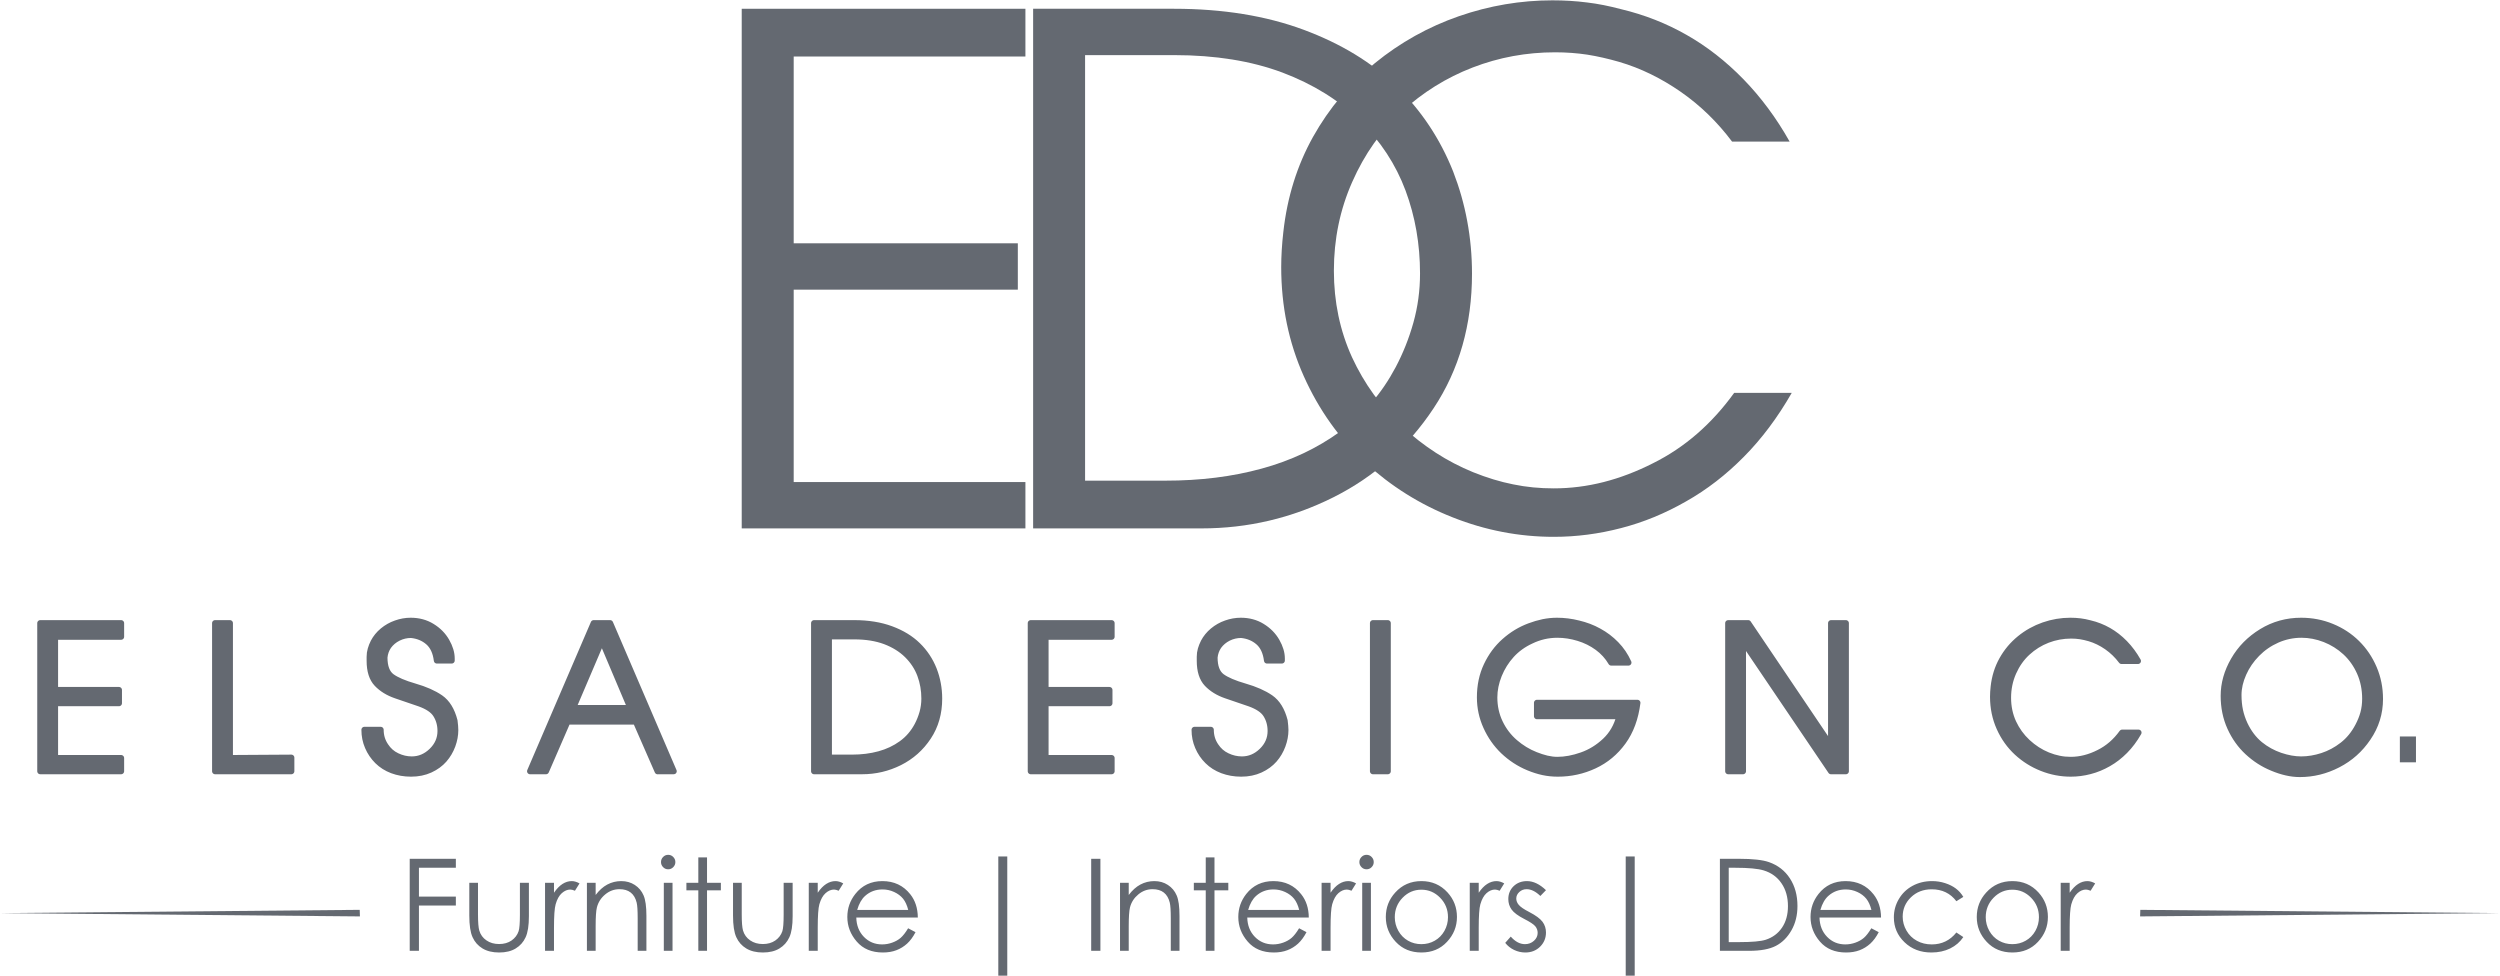 <?xml version="1.0" encoding="UTF-8"?>
<!DOCTYPE svg PUBLIC "-//W3C//DTD SVG 1.1//EN" "http://www.w3.org/Graphics/SVG/1.1/DTD/svg11.dtd">
<!-- Creator: CorelDRAW 2018 (64-Bit) -->
<svg xmlns="http://www.w3.org/2000/svg" xml:space="preserve" width="1647px" height="643px" version="1.1" style="shape-rendering:geometricPrecision; text-rendering:geometricPrecision; image-rendering:optimizeQuality; fill-rule:evenodd; clip-rule:evenodd"
viewBox="0 0 1076.05 419.81"
 xmlns:xlink="http://www.w3.org/1999/xlink">
 <defs>
  <style type="text/css">
   <![CDATA[
    .str1 {stroke:#646971;stroke-width:0.82;stroke-miterlimit:2.613}
    .str0 {stroke:#646971;stroke-width:2.6;stroke-linejoin:round;stroke-miterlimit:22.926}
    .fil1 {fill:none;fill-rule:nonzero}
    .fil2 {fill:#646971}
    .fil0 {fill:#646971;fill-rule:nonzero}
   ]]>
  </style>
 </defs>
 <g id="Layer_x0020_1">
  <g id="_1767658892944">
   <g>
    <polygon class="fil0" points="319.25,227.29 319.25,3.63 441.36,3.63 441.36,24.18 341.62,24.18 341.62,104.58 438.09,104.58 438.09,124.53 341.62,124.53 341.62,207.34 441.36,207.34 441.36,227.29 "/>
    <path class="fil0" d="M444.68 227.29l0 -223.66 60.65 0c20.95,0 39.54,3.02 55.71,9.01 16.17,6 29.57,14.16 40.15,24.48 10.58,10.33 18.69,22.52 24.28,36.58 2.67,6.9 4.69,13.95 6.04,21.26 1.36,7.25 2.07,14.86 2.07,22.71 0,21.92 -5.49,41.26 -16.52,57.89 -11.03,16.67 -25.44,29.47 -43.22,38.38 -17.84,8.92 -36.73,13.35 -56.67,13.35l-72.49 0zm22.36 -203.71l0 183.16 34.56 0c15.01,0 28.86,-1.71 41.46,-5.19 12.59,-3.43 23.82,-8.72 33.75,-15.92 9.97,-7.2 17.93,-16.42 23.93,-27.75 3.12,-5.9 5.69,-12.3 7.6,-19.1 1.92,-6.85 2.87,-13.9 2.87,-21.21 0,-12.59 -2.06,-24.48 -6.24,-35.71 -4.18,-11.19 -10.73,-21.21 -19.65,-30.02 -8.91,-8.82 -20.05,-15.72 -33.35,-20.76 -13.35,-4.99 -28.86,-7.5 -46.54,-7.5l-38.39 0z"/>
    <path class="fil0" d="M552.37 99.74c1.66,-15.06 5.95,-28.71 12.8,-41 6.9,-12.3 15.76,-22.87 26.65,-31.74 10.88,-8.87 22.92,-15.57 36.06,-20.15 13.2,-4.58 26.65,-6.85 40.3,-6.85 5.14,0 10.08,0.3 14.86,0.91 4.74,0.55 9.68,1.56 14.81,2.92 9.93,2.37 19.3,6.04 28.06,11.03 8.72,4.94 16.93,11.33 24.49,19.09 7.55,7.76 14.2,16.73 19.89,26.85l-24.78 0c-6.3,-8.41 -13.65,-15.56 -22.07,-21.41 -8.41,-5.84 -17.22,-10.17 -26.49,-12.89 -4.74,-1.36 -9.32,-2.42 -13.75,-3.12 -4.39,-0.66 -9.02,-1.01 -13.86,-1.01 -12.29,0 -24.13,2.16 -35.51,6.55 -11.34,4.38 -21.51,10.73 -30.48,18.99 -8.96,8.26 -16.07,18.33 -21.31,30.22 -5.29,11.94 -7.91,24.63 -7.91,38.24 0,13.45 2.62,25.89 7.81,37.27 5.24,11.34 12.39,21.26 21.56,29.77 9.17,8.52 19.35,15.12 30.58,19.7 5.89,2.37 11.64,4.13 17.28,5.24 5.59,1.16 11.38,1.71 17.38,1.71 7.2,0 14.36,-0.9 21.51,-2.72 7.1,-1.81 14.2,-4.53 21.16,-8.06 13.7,-6.8 25.33,-16.92 35.01,-30.32l24.78 0c-6.09,10.63 -12.95,19.79 -20.6,27.5 -7.61,7.71 -15.92,14.16 -24.94,19.24 -8.97,5.14 -18.28,8.97 -27.86,11.44 -9.62,2.52 -19.29,3.78 -29.01,3.78 -14.86,0 -29.37,-2.77 -43.47,-8.36 -14.11,-5.55 -26.7,-13.46 -37.79,-23.68 -11.03,-10.23 -19.84,-22.57 -26.34,-37.07 -6.5,-14.52 -9.73,-30.18 -9.73,-47 0,-4.74 0.31,-9.73 0.91,-15.07z"/>
   </g>
   <g>
    <path class="fil1 str0" d="M17.33 331.81l0 -63.74 34.8 0 0 5.86 -28.43 0 0 22.91 27.5 0 0 5.69 -27.5 0 0 23.6 28.43 0 0 5.68 -34.8 0zm81.63 -5.68l26.44 -0.17 0 5.85 -32.82 0 0 -63.74 6.38 0 0 58.06zm64.88 -12.15c0,2.59 0.7,4.9 2.1,6.94 1.23,1.91 2.87,3.36 4.92,4.33 2.07,0.99 4.18,1.48 6.36,1.48 3.25,0 6.12,-1.21 8.62,-3.63 2.51,-2.43 3.76,-5.3 3.76,-8.61 0,-2.66 -0.66,-5.02 -1.97,-7.07 -1.19,-1.91 -3.54,-3.49 -7.02,-4.75l-10.21 -3.49c-3.34,-1.15 -6.07,-2.83 -8.15,-5.02 -2.1,-2.22 -3.15,-5.5 -3.15,-9.88l0 -0.75 0 -0.98c0,-1.11 0.15,-2.19 0.45,-3.21 0.28,-1.02 0.7,-2.07 1.23,-3.13 0.96,-1.82 2.27,-3.44 3.95,-4.84 1.7,-1.4 3.58,-2.48 5.69,-3.21 2.09,-0.75 4.22,-1.12 6.34,-1.12 3.45,0 6.52,0.83 9.19,2.48 2.69,1.65 4.77,3.76 6.24,6.33 1.48,2.57 2.23,5.06 2.23,7.47l0 0.84 -6.39 0c-0.44,-3.56 -1.68,-6.21 -3.7,-7.96 -2.03,-1.75 -4.49,-2.76 -7.41,-3.05 -1.94,0 -3.76,0.43 -5.48,1.28 -1.73,0.86 -3.15,2.05 -4.24,3.56 -0.98,1.44 -1.55,3.05 -1.72,4.84 0,3.96 1.03,6.7 3.08,8.24 2.07,1.52 5.37,2.94 9.91,4.25 4.55,1.31 8.25,2.94 11.11,4.92 2.86,1.99 4.88,5.26 6.06,9.84 0.22,1.71 0.33,3.06 0.33,4.03 0,2.17 -0.41,4.38 -1.23,6.63 -0.84,2.26 -2.03,4.28 -3.58,6.06 -1.56,1.78 -3.56,3.25 -6,4.37 -2.44,1.12 -5.18,1.68 -8.24,1.68 -2.91,0 -5.61,-0.48 -8.1,-1.41 -2.47,-0.93 -4.59,-2.28 -6.36,-4.03 -1.76,-1.76 -3.14,-3.78 -4.12,-6.08 -0.99,-2.29 -1.48,-4.75 -1.48,-7.35l6.98 0zm91.69 -45.91l7.08 0 27.37 63.74 -6.93 0.02 -9.36 -21.38 -29.42 0 -9.27 21.36 -6.85 0 27.38 -63.74zm3.54 7.48l-12.39 29.04 24.67 0 -12.28 -29.04zm91.33 56.26l0 -63.74 17.29 0c5.97,0 11.27,0.86 15.88,2.57 4.61,1.71 8.43,4.03 11.44,6.98 3.02,2.94 5.33,6.41 6.92,10.42 0.76,1.97 1.34,3.98 1.72,6.06 0.39,2.07 0.59,4.23 0.59,6.47 0,6.25 -1.56,11.76 -4.71,16.5 -3.14,4.75 -7.25,8.4 -12.31,10.94 -5.09,2.54 -10.47,3.8 -16.16,3.8l-20.66 0zm6.38 -58.05l0 52.2 9.85 0c4.28,0 8.22,-0.49 11.81,-1.48 3.59,-0.98 6.79,-2.49 9.62,-4.54 2.84,-2.05 5.11,-4.68 6.82,-7.91 0.89,-1.68 1.62,-3.5 2.17,-5.44 0.54,-1.95 0.82,-3.96 0.82,-6.05 0,-3.58 -0.59,-6.97 -1.78,-10.17 -1.19,-3.19 -3.06,-6.05 -5.6,-8.56 -2.54,-2.51 -5.72,-4.48 -9.5,-5.92 -3.81,-1.42 -8.23,-2.13 -13.27,-2.13l-10.94 0zm86.88 58.05l0 -63.74 34.8 0 0 5.86 -28.43 0 0 22.91 27.5 0 0 5.69 -27.5 0 0 23.6 28.43 0 0 5.68 -34.8 0zm77.49 -17.83c0,2.59 0.7,4.9 2.09,6.94 1.24,1.91 2.87,3.36 4.93,4.33 2.06,0.99 4.18,1.48 6.36,1.48 3.24,0 6.11,-1.21 8.61,-3.63 2.51,-2.43 3.76,-5.3 3.76,-8.61 0,-2.66 -0.66,-5.02 -1.96,-7.07 -1.2,-1.91 -3.55,-3.49 -7.02,-4.75l-10.21 -3.49c-3.35,-1.15 -6.07,-2.83 -8.16,-5.02 -2.09,-2.22 -3.14,-5.5 -3.14,-9.88l0 -0.75 0 -0.98c0,-1.11 0.14,-2.19 0.44,-3.21 0.29,-1.02 0.71,-2.07 1.24,-3.13 0.96,-1.82 2.27,-3.44 3.95,-4.84 1.69,-1.4 3.57,-2.48 5.68,-3.21 2.1,-0.75 4.22,-1.12 6.35,-1.12 3.44,0 6.52,0.83 9.18,2.48 2.69,1.65 4.77,3.76 6.25,6.33 1.48,2.57 2.23,5.06 2.23,7.47l0 0.84 -6.39 0c-0.45,-3.56 -1.68,-6.21 -3.71,-7.96 -2.02,-1.75 -4.49,-2.76 -7.4,-3.05 -1.94,0 -3.77,0.43 -5.49,1.28 -1.72,0.86 -3.14,2.05 -4.23,3.56 -0.98,1.44 -1.55,3.05 -1.73,4.84 0,3.96 1.04,6.7 3.09,8.24 2.07,1.52 5.37,2.94 9.91,4.25 4.55,1.31 8.25,2.94 11.11,4.92 2.86,1.99 4.88,5.26 6.06,9.84 0.21,1.71 0.33,3.06 0.33,4.03 0,2.17 -0.42,4.38 -1.24,6.63 -0.83,2.26 -2.02,4.28 -3.57,6.06 -1.57,1.78 -3.56,3.25 -6,4.37 -2.44,1.12 -5.19,1.68 -8.24,1.68 -2.92,0 -5.62,-0.48 -8.1,-1.41 -2.47,-0.93 -4.6,-2.28 -6.36,-4.03 -1.77,-1.76 -3.15,-3.78 -4.12,-6.08 -0.99,-2.29 -1.48,-4.75 -1.48,-7.35l6.98 0zm76.18 17.83l-6.38 0 0 -63.74 6.38 0 0 63.74zm39.66 -31.81c0,-5.04 0.96,-9.62 2.9,-13.73 1.94,-4.1 4.5,-7.58 7.72,-10.42 3.2,-2.85 6.76,-5 10.65,-6.46 2,-0.76 3.98,-1.33 5.96,-1.75 1.98,-0.4 3.97,-0.6 5.96,-0.6 3.04,0 6.13,0.38 9.25,1.17 1.53,0.36 3.04,0.82 4.5,1.37 1.45,0.54 2.89,1.22 4.28,1.99 2.7,1.47 5.16,3.32 7.37,5.59 2.21,2.25 3.99,4.88 5.34,7.88l-7.41 0c-1.51,-2.57 -3.49,-4.75 -5.93,-6.53 -2.44,-1.78 -5.17,-3.13 -8.18,-4.05 -3.02,-0.93 -6.05,-1.4 -9.08,-1.4 -1.98,0 -3.93,0.22 -5.83,0.65 -1.88,0.45 -3.7,1.08 -5.44,1.93 -3.34,1.53 -6.16,3.57 -8.48,6.11 -2.31,2.54 -4.12,5.43 -5.43,8.66 -1.3,3.24 -1.95,6.45 -1.95,9.62 0,3.92 0.8,7.55 2.4,10.87 1.59,3.33 3.75,6.14 6.46,8.48 2.7,2.33 5.67,4.14 8.88,5.41 1.7,0.68 3.31,1.19 4.87,1.57 1.55,0.36 3.06,0.55 4.52,0.55 3.3,0 6.81,-0.65 10.51,-1.96 3.71,-1.3 7.05,-3.36 10.05,-6.17 3,-2.82 5.06,-6.36 6.15,-10.66l-35.48 0 0 -5.77 43.23 0c-0.85,6.68 -2.91,12.28 -6.2,16.8 -3.3,4.54 -7.41,7.95 -12.35,10.25 -4.94,2.3 -10.18,3.45 -15.72,3.45 -2.2,0 -4.31,-0.22 -6.33,-0.65 -2.04,-0.44 -4.15,-1.1 -6.33,-2.01 -3.98,-1.65 -7.58,-4 -10.81,-7.06 -3.06,-2.94 -5.5,-6.42 -7.32,-10.45 -1.83,-4.02 -2.73,-8.24 -2.73,-12.68zm113.23 31.81l-6.37 0 0 -63.74 8.6 -0.01 35.68 52.87 0 -52.86 6.37 0 0 63.74 -6.4 0 -37.88 -55.99 0 55.99zm107.89 -36.35c0.47,-4.29 1.69,-8.18 3.65,-11.68 1.96,-3.51 4.49,-6.52 7.59,-9.05 3.1,-2.53 6.53,-4.43 10.28,-5.74 3.76,-1.31 7.59,-1.95 11.48,-1.95 1.47,0 2.88,0.08 4.24,0.25 1.35,0.16 2.76,0.45 4.22,0.84 2.83,0.67 5.5,1.72 8,3.14 2.48,1.41 4.82,3.23 6.98,5.44 2.15,2.21 4.04,4.77 5.67,7.65l-7.07 0c-1.79,-2.39 -3.89,-4.43 -6.29,-6.1 -2.39,-1.66 -4.91,-2.9 -7.55,-3.67 -1.35,-0.39 -2.65,-0.69 -3.92,-0.89 -1.24,-0.19 -2.57,-0.29 -3.94,-0.29 -3.51,0 -6.88,0.62 -10.13,1.87 -3.23,1.25 -6.13,3.06 -8.68,5.41 -2.56,2.35 -4.58,5.23 -6.08,8.61 -1.5,3.41 -2.25,7.02 -2.25,10.9 0,3.83 0.75,7.38 2.23,10.63 1.49,3.22 3.53,6.05 6.14,8.48 2.61,2.42 5.51,4.31 8.71,5.61 1.69,0.68 3.32,1.18 4.93,1.5 1.59,0.33 3.24,0.49 4.95,0.49 2.06,0 4.1,-0.26 6.13,-0.78 2.03,-0.52 4.05,-1.29 6.03,-2.3 3.91,-1.94 7.23,-4.82 9.98,-8.64l7.06 0c-1.73,3.03 -3.68,5.64 -5.87,7.84 -2.17,2.19 -4.53,4.03 -7.1,5.48 -2.56,1.47 -5.21,2.56 -7.94,3.26 -2.74,0.72 -5.5,1.08 -8.27,1.08 -4.24,0 -8.37,-0.79 -12.39,-2.38 -4.02,-1.58 -7.61,-3.84 -10.77,-6.75 -3.15,-2.92 -5.66,-6.43 -7.51,-10.57 -1.85,-4.13 -2.77,-8.6 -2.77,-13.39 0,-1.35 0.09,-2.78 0.26,-4.3zm99.01 3.88c0,-5.26 1.45,-10.37 4.34,-15.38 2.88,-5.01 6.89,-9.07 12.04,-12.22 5.14,-3.14 10.8,-4.7 16.96,-4.7 4.63,0 9.01,0.84 13.16,2.54 4.15,1.69 7.77,4.06 10.85,7.1 3.09,3.05 5.52,6.64 7.28,10.77 1.77,4.14 2.65,8.56 2.65,13.27 0,6.11 -1.74,11.71 -5.22,16.78 -3.33,4.94 -7.62,8.76 -12.86,11.46 -5.24,2.71 -10.71,4.06 -16.41,4.06 -1.92,0 -3.86,-0.23 -5.81,-0.68 -1.96,-0.44 -3.98,-1.1 -6.08,-1.98 -3.87,-1.59 -7.38,-3.84 -10.54,-6.76 -3.15,-2.91 -5.67,-6.44 -7.55,-10.59 -1.88,-4.15 -2.81,-8.72 -2.81,-13.67zm6.37 -0.33c0,2.38 0.22,4.59 0.65,6.63 0.44,2.03 1.11,4.02 2.01,5.95 1.68,3.56 3.88,6.47 6.6,8.71 2.63,2.13 5.55,3.73 8.7,4.81 3.18,1.08 6.18,1.62 9.01,1.62 2.98,0 6.01,-0.5 9.11,-1.51 3.1,-1.01 6,-2.56 8.72,-4.68 2.7,-2.09 4.94,-4.83 6.7,-8.19 0.98,-1.85 1.74,-3.72 2.26,-5.62 0.51,-1.89 0.77,-3.95 0.77,-6.16 0,-4.06 -0.76,-7.81 -2.27,-11.22 -1.52,-3.43 -3.59,-6.35 -6.2,-8.78 -2.63,-2.42 -5.6,-4.27 -8.9,-5.57 -3.32,-1.29 -6.65,-1.94 -10.02,-1.94 -3.68,0 -7.17,0.74 -10.48,2.19 -3.3,1.46 -6.21,3.46 -8.7,6 -2.5,2.54 -4.45,5.37 -5.84,8.51 -1.41,3.15 -2.12,6.23 -2.12,9.25z"/>
    <path id="1" class="fil0" d="M17.33 331.81l0 -63.74 34.8 0 0 5.86 -28.43 0 0 22.91 27.5 0 0 5.69 -27.5 0 0 23.6 28.43 0 0 5.68 -34.8 0zm81.63 -5.68l26.44 -0.17 0 5.85 -32.82 0 0 -63.74 6.38 0 0 58.06zm64.88 -12.15c0,2.59 0.7,4.9 2.1,6.94 1.23,1.91 2.87,3.36 4.92,4.33 2.07,0.99 4.18,1.48 6.36,1.48 3.25,0 6.12,-1.21 8.62,-3.63 2.51,-2.43 3.76,-5.3 3.76,-8.61 0,-2.66 -0.66,-5.02 -1.97,-7.07 -1.19,-1.91 -3.54,-3.49 -7.02,-4.75l-10.21 -3.49c-3.34,-1.15 -6.07,-2.83 -8.15,-5.02 -2.1,-2.22 -3.15,-5.5 -3.15,-9.88l0 -0.75 0 -0.98c0,-1.11 0.15,-2.19 0.45,-3.21 0.28,-1.02 0.7,-2.07 1.23,-3.13 0.96,-1.82 2.27,-3.44 3.95,-4.84 1.7,-1.4 3.58,-2.48 5.69,-3.21 2.09,-0.75 4.22,-1.12 6.34,-1.12 3.45,0 6.52,0.83 9.19,2.48 2.69,1.65 4.77,3.76 6.24,6.33 1.48,2.57 2.23,5.06 2.23,7.47l0 0.84 -6.39 0c-0.44,-3.56 -1.68,-6.21 -3.7,-7.96 -2.03,-1.75 -4.49,-2.76 -7.41,-3.05 -1.94,0 -3.76,0.43 -5.48,1.28 -1.73,0.86 -3.15,2.05 -4.24,3.56 -0.98,1.44 -1.55,3.05 -1.72,4.84 0,3.96 1.03,6.7 3.08,8.24 2.07,1.52 5.37,2.94 9.91,4.25 4.55,1.31 8.25,2.94 11.11,4.92 2.86,1.99 4.88,5.26 6.06,9.84 0.22,1.71 0.33,3.06 0.33,4.03 0,2.17 -0.41,4.38 -1.23,6.63 -0.84,2.26 -2.03,4.28 -3.58,6.06 -1.56,1.78 -3.56,3.25 -6,4.37 -2.44,1.12 -5.18,1.68 -8.24,1.68 -2.91,0 -5.61,-0.48 -8.1,-1.41 -2.47,-0.93 -4.59,-2.28 -6.36,-4.03 -1.76,-1.76 -3.14,-3.78 -4.12,-6.08 -0.99,-2.29 -1.48,-4.75 -1.48,-7.35l6.98 0zm91.69 -45.91l7.08 0 27.37 63.74 -6.93 0.02 -9.36 -21.38 -29.42 0 -9.27 21.36 -6.85 0 27.38 -63.74zm3.54 7.48l-12.39 29.04 24.67 0 -12.28 -29.04zm91.33 56.26l0 -63.74 17.29 0c5.97,0 11.27,0.86 15.88,2.57 4.61,1.71 8.43,4.03 11.44,6.98 3.02,2.94 5.33,6.41 6.92,10.42 0.76,1.97 1.34,3.98 1.72,6.06 0.39,2.07 0.59,4.23 0.59,6.47 0,6.25 -1.56,11.76 -4.71,16.5 -3.14,4.75 -7.25,8.4 -12.31,10.94 -5.09,2.54 -10.47,3.8 -16.16,3.8l-20.66 0zm6.38 -58.05l0 52.2 9.85 0c4.28,0 8.22,-0.49 11.81,-1.48 3.59,-0.98 6.79,-2.49 9.62,-4.54 2.84,-2.05 5.11,-4.68 6.82,-7.91 0.89,-1.68 1.62,-3.5 2.17,-5.44 0.54,-1.95 0.82,-3.96 0.82,-6.05 0,-3.58 -0.59,-6.97 -1.78,-10.17 -1.19,-3.19 -3.06,-6.05 -5.6,-8.56 -2.54,-2.51 -5.72,-4.48 -9.5,-5.92 -3.81,-1.42 -8.23,-2.13 -13.27,-2.13l-10.94 0zm86.88 58.05l0 -63.74 34.8 0 0 5.86 -28.43 0 0 22.91 27.5 0 0 5.69 -27.5 0 0 23.6 28.43 0 0 5.68 -34.8 0zm77.49 -17.83c0,2.59 0.7,4.9 2.09,6.94 1.24,1.91 2.87,3.36 4.93,4.33 2.06,0.99 4.18,1.48 6.36,1.48 3.24,0 6.11,-1.21 8.61,-3.63 2.51,-2.43 3.76,-5.3 3.76,-8.61 0,-2.66 -0.66,-5.02 -1.96,-7.07 -1.2,-1.91 -3.55,-3.49 -7.02,-4.75l-10.21 -3.49c-3.35,-1.15 -6.07,-2.83 -8.16,-5.02 -2.09,-2.22 -3.14,-5.5 -3.14,-9.88l0 -0.75 0 -0.98c0,-1.11 0.14,-2.19 0.44,-3.21 0.29,-1.02 0.71,-2.07 1.24,-3.13 0.96,-1.82 2.27,-3.44 3.95,-4.84 1.69,-1.4 3.57,-2.48 5.68,-3.21 2.1,-0.75 4.22,-1.12 6.35,-1.12 3.44,0 6.52,0.83 9.18,2.48 2.69,1.65 4.77,3.76 6.25,6.33 1.48,2.57 2.23,5.06 2.23,7.47l0 0.84 -6.39 0c-0.45,-3.56 -1.68,-6.21 -3.71,-7.96 -2.02,-1.75 -4.49,-2.76 -7.4,-3.05 -1.94,0 -3.77,0.43 -5.49,1.28 -1.72,0.86 -3.14,2.05 -4.23,3.56 -0.98,1.44 -1.55,3.05 -1.73,4.84 0,3.96 1.04,6.7 3.09,8.24 2.07,1.52 5.37,2.94 9.91,4.25 4.55,1.31 8.25,2.94 11.11,4.92 2.86,1.99 4.88,5.26 6.06,9.84 0.21,1.71 0.33,3.06 0.33,4.03 0,2.17 -0.42,4.38 -1.24,6.63 -0.83,2.26 -2.02,4.28 -3.57,6.06 -1.57,1.78 -3.56,3.25 -6,4.37 -2.44,1.12 -5.19,1.68 -8.24,1.68 -2.92,0 -5.62,-0.48 -8.1,-1.41 -2.47,-0.93 -4.6,-2.28 -6.36,-4.03 -1.77,-1.76 -3.15,-3.78 -4.12,-6.08 -0.99,-2.29 -1.48,-4.75 -1.48,-7.35l6.98 0zm76.18 17.83l-6.38 0 0 -63.74 6.38 0 0 63.74zm39.66 -31.81c0,-5.04 0.96,-9.62 2.9,-13.73 1.94,-4.1 4.5,-7.58 7.72,-10.42 3.2,-2.85 6.76,-5 10.65,-6.46 2,-0.76 3.98,-1.33 5.96,-1.75 1.98,-0.4 3.97,-0.6 5.96,-0.6 3.04,0 6.13,0.38 9.25,1.17 1.53,0.36 3.04,0.82 4.5,1.37 1.45,0.54 2.89,1.22 4.28,1.99 2.7,1.47 5.16,3.32 7.37,5.59 2.21,2.25 3.99,4.88 5.34,7.88l-7.41 0c-1.51,-2.57 -3.49,-4.75 -5.93,-6.53 -2.44,-1.78 -5.17,-3.13 -8.18,-4.05 -3.02,-0.93 -6.05,-1.4 -9.08,-1.4 -1.98,0 -3.93,0.22 -5.83,0.65 -1.88,0.45 -3.7,1.08 -5.44,1.93 -3.34,1.53 -6.16,3.57 -8.48,6.11 -2.31,2.54 -4.12,5.43 -5.43,8.66 -1.3,3.24 -1.95,6.45 -1.95,9.62 0,3.92 0.8,7.55 2.4,10.87 1.59,3.33 3.75,6.14 6.46,8.48 2.7,2.33 5.67,4.14 8.88,5.41 1.7,0.68 3.31,1.19 4.87,1.57 1.55,0.36 3.06,0.55 4.52,0.55 3.3,0 6.81,-0.65 10.51,-1.96 3.71,-1.3 7.05,-3.36 10.05,-6.17 3,-2.82 5.06,-6.36 6.15,-10.66l-35.48 0 0 -5.77 43.23 0c-0.85,6.68 -2.91,12.28 -6.2,16.8 -3.3,4.54 -7.41,7.95 -12.35,10.25 -4.94,2.3 -10.18,3.45 -15.72,3.45 -2.2,0 -4.31,-0.22 -6.33,-0.65 -2.04,-0.44 -4.15,-1.1 -6.33,-2.01 -3.98,-1.65 -7.58,-4 -10.81,-7.06 -3.06,-2.94 -5.5,-6.42 -7.32,-10.45 -1.83,-4.02 -2.73,-8.24 -2.73,-12.68zm113.23 31.81l-6.37 0 0 -63.74 8.6 -0.01 35.68 52.87 0 -52.86 6.37 0 0 63.74 -6.4 0 -37.88 -55.99 0 55.99zm107.89 -36.35c0.47,-4.29 1.69,-8.18 3.65,-11.68 1.96,-3.51 4.49,-6.52 7.59,-9.05 3.1,-2.53 6.53,-4.43 10.28,-5.74 3.76,-1.31 7.59,-1.95 11.48,-1.95 1.47,0 2.88,0.08 4.24,0.25 1.35,0.16 2.76,0.45 4.22,0.84 2.83,0.67 5.5,1.72 8,3.14 2.48,1.41 4.82,3.23 6.98,5.44 2.15,2.21 4.04,4.77 5.67,7.65l-7.07 0c-1.79,-2.39 -3.89,-4.43 -6.29,-6.1 -2.39,-1.66 -4.91,-2.9 -7.55,-3.67 -1.35,-0.39 -2.65,-0.69 -3.92,-0.89 -1.24,-0.19 -2.57,-0.29 -3.94,-0.29 -3.51,0 -6.88,0.62 -10.13,1.87 -3.23,1.25 -6.13,3.06 -8.68,5.41 -2.56,2.35 -4.58,5.23 -6.08,8.61 -1.5,3.41 -2.25,7.02 -2.25,10.9 0,3.83 0.75,7.38 2.23,10.63 1.49,3.22 3.53,6.05 6.14,8.48 2.61,2.42 5.51,4.31 8.71,5.61 1.69,0.68 3.32,1.18 4.93,1.5 1.59,0.33 3.24,0.49 4.95,0.49 2.06,0 4.1,-0.26 6.13,-0.78 2.03,-0.52 4.05,-1.29 6.03,-2.3 3.91,-1.94 7.23,-4.82 9.98,-8.64l7.06 0c-1.73,3.03 -3.68,5.64 -5.87,7.84 -2.17,2.19 -4.53,4.03 -7.1,5.48 -2.56,1.47 -5.21,2.56 -7.94,3.26 -2.74,0.72 -5.5,1.08 -8.27,1.08 -4.24,0 -8.37,-0.79 -12.39,-2.38 -4.02,-1.58 -7.61,-3.84 -10.77,-6.75 -3.15,-2.92 -5.66,-6.43 -7.51,-10.57 -1.85,-4.13 -2.77,-8.6 -2.77,-13.39 0,-1.35 0.09,-2.78 0.26,-4.3zm99.01 3.88c0,-5.26 1.45,-10.37 4.34,-15.38 2.88,-5.01 6.89,-9.07 12.04,-12.22 5.14,-3.14 10.8,-4.7 16.96,-4.7 4.63,0 9.01,0.84 13.16,2.54 4.15,1.69 7.77,4.06 10.85,7.1 3.09,3.05 5.52,6.64 7.28,10.77 1.77,4.14 2.65,8.56 2.65,13.27 0,6.11 -1.74,11.71 -5.22,16.78 -3.33,4.94 -7.62,8.76 -12.86,11.46 -5.24,2.71 -10.71,4.06 -16.41,4.06 -1.92,0 -3.86,-0.23 -5.81,-0.68 -1.96,-0.44 -3.98,-1.1 -6.08,-1.98 -3.87,-1.59 -7.38,-3.84 -10.54,-6.76 -3.15,-2.91 -5.67,-6.44 -7.55,-10.59 -1.88,-4.15 -2.81,-8.72 -2.81,-13.67zm6.37 -0.33c0,2.38 0.22,4.59 0.65,6.63 0.44,2.03 1.11,4.02 2.01,5.95 1.68,3.56 3.88,6.47 6.6,8.71 2.63,2.13 5.55,3.73 8.7,4.81 3.18,1.08 6.18,1.62 9.01,1.62 2.98,0 6.01,-0.5 9.11,-1.51 3.1,-1.01 6,-2.56 8.72,-4.68 2.7,-2.09 4.94,-4.83 6.7,-8.19 0.98,-1.85 1.74,-3.72 2.26,-5.62 0.51,-1.89 0.77,-3.95 0.77,-6.16 0,-4.06 -0.76,-7.81 -2.27,-11.22 -1.52,-3.43 -3.59,-6.35 -6.2,-8.78 -2.63,-2.42 -5.6,-4.27 -8.9,-5.57 -3.32,-1.29 -6.65,-1.94 -10.02,-1.94 -3.68,0 -7.17,0.74 -10.48,2.19 -3.3,1.46 -6.21,3.46 -8.7,6 -2.5,2.54 -4.45,5.37 -5.84,8.51 -1.41,3.15 -2.12,6.23 -2.12,9.25z"/>
   </g>
   <g id="_1767658893104">
    <g>
     <polygon class="fil2" points="921.23,391.47 1076.05,392.88 921.14,394.3 "/>
     <polygon class="fil2" points="154.83,391.47 0,392.88 154.92,394.3 "/>
    </g>
    <path class="fil0" d="M176.35 369.5l19.86 0 0 3.86 -15.89 0 0 12.42 15.89 0 0 3.85 -15.89 0 0 19.48 -3.97 0 0 -39.61zm25.65 10.32l3.74 0 0 13.67c0,3.34 0.19,5.63 0.55,6.88 0.53,1.8 1.57,3.22 3.09,4.25 1.51,1.05 3.33,1.57 5.44,1.57 2.11,0 3.89,-0.51 5.36,-1.52 1.46,-1.02 2.48,-2.35 3.04,-4 0.37,-1.13 0.56,-3.52 0.56,-7.18l0 -13.67 3.87 0 0 14.36c0,4.04 -0.47,7.07 -1.42,9.11 -0.94,2.05 -2.36,3.65 -4.26,4.8 -1.89,1.16 -4.26,1.74 -7.12,1.74 -2.86,0 -5.24,-0.58 -7.16,-1.74 -1.91,-1.15 -3.35,-2.76 -4.28,-4.83 -0.95,-2.07 -1.41,-5.19 -1.41,-9.35l0 -14.09zm32.6 0l3.85 0 0 4.28c1.16,-1.69 2.37,-2.95 3.65,-3.77 1.28,-0.82 2.61,-1.23 3.99,-1.23 1.05,0 2.16,0.33 3.35,0.99l-1.97 3.16c-0.79,-0.33 -1.45,-0.51 -2,-0.51 -1.26,0 -2.47,0.51 -3.64,1.54 -1.17,1.04 -2.06,2.64 -2.67,4.81 -0.48,1.67 -0.71,5.04 -0.71,10.12l0 9.9 -3.85 0 0 -29.29zm18.02 0l3.76 0 0 5.25c1.51,-2.01 3.19,-3.51 5.01,-4.49 1.85,-0.98 3.84,-1.48 6,-1.48 2.2,0 4.15,0.55 5.85,1.66 1.7,1.11 2.96,2.61 3.77,4.5 0.81,1.88 1.22,4.81 1.22,8.79l0 15.06 -3.76 0 0 -13.95c0,-3.37 -0.15,-5.62 -0.43,-6.76 -0.46,-1.93 -1.31,-3.38 -2.55,-4.36 -1.24,-0.98 -2.86,-1.46 -4.85,-1.46 -2.29,0 -4.34,0.75 -6.14,2.26 -1.82,1.5 -3.01,3.36 -3.58,5.59 -0.36,1.45 -0.54,4.1 -0.54,7.95l0 10.73 -3.76 0 0 -29.29zm34.97 -12.03c0.85,0 1.58,0.3 2.18,0.92 0.61,0.6 0.92,1.35 0.92,2.2 0,0.85 -0.31,1.58 -0.92,2.19 -0.6,0.62 -1.33,0.92 -2.18,0.92 -0.85,0 -1.56,-0.3 -2.17,-0.92 -0.61,-0.61 -0.91,-1.34 -0.91,-2.19 0,-0.85 0.3,-1.6 0.91,-2.2 0.61,-0.62 1.32,-0.92 2.17,-0.92zm-1.87 12.03l3.75 0 0 29.29 -3.75 0 0 -29.29zm14.85 -10.93l3.75 0 0 10.93 5.96 0 0 3.25 -5.96 0 0 26.04 -3.75 0 0 -26.04 -5.13 0 0 -3.25 5.13 0 0 -10.93zm14.94 10.93l3.75 0 0 13.67c0,3.34 0.19,5.63 0.55,6.88 0.53,1.8 1.57,3.22 3.09,4.25 1.51,1.05 3.33,1.57 5.44,1.57 2.11,0 3.89,-0.51 5.36,-1.52 1.46,-1.02 2.48,-2.35 3.04,-4 0.37,-1.13 0.56,-3.52 0.56,-7.18l0 -13.67 3.87 0 0 14.36c0,4.04 -0.47,7.07 -1.42,9.11 -0.94,2.05 -2.36,3.65 -4.26,4.8 -1.89,1.16 -4.26,1.74 -7.12,1.74 -2.86,0 -5.24,-0.58 -7.16,-1.74 -1.91,-1.15 -3.35,-2.76 -4.28,-4.83 -0.95,-2.07 -1.42,-5.19 -1.42,-9.35l0 -14.09zm32.6 0l3.86 0 0 4.28c1.15,-1.69 2.37,-2.95 3.65,-3.77 1.27,-0.82 2.61,-1.23 3.99,-1.23 1.04,0 2.16,0.33 3.34,0.99l-1.97 3.16c-0.79,-0.33 -1.45,-0.51 -1.99,-0.51 -1.26,0 -2.47,0.51 -3.64,1.54 -1.17,1.04 -2.06,2.64 -2.68,4.81 -0.47,1.67 -0.7,5.04 -0.7,10.12l0 9.9 -3.86 0 0 -29.29zm42.77 19.58l3.18 1.68c-1.05,2.03 -2.25,3.67 -3.62,4.93 -1.37,1.24 -2.91,2.19 -4.62,2.84 -1.72,0.66 -3.65,0.98 -5.81,0.98 -4.8,0 -8.54,-1.56 -11.24,-4.69 -2.71,-3.12 -4.06,-6.66 -4.06,-10.59 0,-3.71 1.15,-7.02 3.44,-9.92 2.89,-3.68 6.78,-5.53 11.65,-5.53 5.01,0 9.02,1.89 12.01,5.67 2.12,2.67 3.21,6 3.24,10l-26.48 0c0.07,3.39 1.17,6.16 3.27,8.33 2.12,2.17 4.73,3.25 7.83,3.25 1.5,0 2.96,-0.26 4.37,-0.77 1.42,-0.51 2.63,-1.19 3.62,-2.05 0.99,-0.86 2.07,-2.22 3.22,-4.13zm0.04 -7.89c-0.51,-2.01 -1.24,-3.61 -2.21,-4.82 -0.98,-1.2 -2.26,-2.17 -3.85,-2.9 -1.59,-0.74 -3.26,-1.1 -5.01,-1.1 -2.9,0 -5.38,0.91 -7.46,2.76 -1.52,1.35 -2.66,3.37 -3.44,6.06l21.97 0zm38.77 -23l3.86 0 0 51.3 -3.86 0 0 -51.3zm39.98 0.99l3.97 0 0 39.61 -3.97 0 0 -39.61zm12.41 10.32l3.75 0 0 5.25c1.52,-2.01 3.19,-3.51 5.02,-4.49 1.84,-0.98 3.84,-1.48 6,-1.48 2.19,0 4.15,0.55 5.84,1.66 1.71,1.11 2.97,2.61 3.77,4.5 0.82,1.88 1.22,4.81 1.22,8.79l0 15.06 -3.75 0 0 -13.95c0,-3.37 -0.15,-5.62 -0.43,-6.76 -0.47,-1.93 -1.31,-3.38 -2.55,-4.36 -1.24,-0.98 -2.86,-1.46 -4.86,-1.46 -2.29,0 -4.33,0.75 -6.14,2.26 -1.81,1.5 -3.01,3.36 -3.58,5.59 -0.35,1.45 -0.54,4.1 -0.54,7.95l0 10.73 -3.75 0 0 -29.29zm36.9 -10.93l3.76 0 0 10.93 5.95 0 0 3.25 -5.95 0 0 26.04 -3.76 0 0 -26.04 -5.13 0 0 -3.25 5.13 0 0 -10.93zm40.18 30.51l3.18 1.68c-1.05,2.03 -2.26,3.67 -3.62,4.93 -1.37,1.24 -2.91,2.19 -4.62,2.84 -1.72,0.66 -3.65,0.98 -5.81,0.98 -4.8,0 -8.55,-1.56 -11.25,-4.69 -2.7,-3.12 -4.05,-6.66 -4.05,-10.59 0,-3.71 1.15,-7.02 3.43,-9.92 2.9,-3.68 6.79,-5.53 11.66,-5.53 5.01,0 9.02,1.89 12,5.67 2.13,2.67 3.22,6 3.25,10l-26.48 0c0.07,3.39 1.17,6.16 3.27,8.33 2.12,2.17 4.73,3.25 7.83,3.25 1.5,0 2.96,-0.26 4.37,-0.77 1.42,-0.51 2.63,-1.19 3.62,-2.05 0.99,-0.86 2.07,-2.22 3.22,-4.13zm0.04 -7.89c-0.51,-2.01 -1.24,-3.61 -2.21,-4.82 -0.98,-1.2 -2.26,-2.17 -3.85,-2.9 -1.59,-0.74 -3.26,-1.1 -5.01,-1.1 -2.9,0 -5.38,0.91 -7.46,2.76 -1.52,1.35 -2.66,3.37 -3.44,6.06l21.97 0zm9.64 -11.69l3.86 0 0 4.28c1.15,-1.69 2.37,-2.95 3.65,-3.77 1.27,-0.82 2.61,-1.23 3.99,-1.23 1.04,0 2.16,0.33 3.34,0.99l-1.97 3.16c-0.79,-0.33 -1.45,-0.51 -1.99,-0.51 -1.26,0 -2.47,0.51 -3.64,1.54 -1.17,1.04 -2.06,2.64 -2.68,4.81 -0.47,1.67 -0.7,5.04 -0.7,10.12l0 9.9 -3.86 0 0 -29.29zm19.35 -12.03c0.85,0 1.58,0.3 2.18,0.92 0.61,0.6 0.91,1.35 0.91,2.2 0,0.85 -0.3,1.58 -0.91,2.19 -0.6,0.62 -1.33,0.92 -2.18,0.92 -0.85,0 -1.57,-0.3 -2.17,-0.92 -0.61,-0.61 -0.92,-1.34 -0.92,-2.19 0,-0.85 0.31,-1.6 0.92,-2.2 0.6,-0.62 1.32,-0.92 2.17,-0.92zm-1.87 12.03l3.75 0 0 29.29 -3.75 0 0 -29.29zm25.49 -0.72c4.51,0 8.27,1.63 11.24,4.89 2.7,2.97 4.05,6.49 4.05,10.56 0,4.08 -1.43,7.65 -4.29,10.7 -2.84,3.06 -6.52,4.58 -11,4.58 -4.51,0 -8.19,-1.52 -11.05,-4.58 -2.86,-3.05 -4.28,-6.62 -4.28,-10.7 0,-4.05 1.35,-7.56 4.06,-10.53 2.97,-3.29 6.73,-4.92 11.27,-4.92zm-0.02 3.7c-3.13,0 -5.82,1.14 -8.07,3.45 -2.25,2.31 -3.38,5.11 -3.38,8.38 0,2.11 0.52,4.07 1.54,5.9 1.03,1.83 2.42,3.23 4.16,4.22 1.74,1 3.66,1.49 5.75,1.49 2.09,0 4.01,-0.49 5.75,-1.49 1.75,-0.99 3.13,-2.39 4.17,-4.22 1.02,-1.83 1.53,-3.79 1.53,-5.9 0,-3.27 -1.13,-6.07 -3.39,-8.38 -2.26,-2.31 -4.94,-3.45 -8.06,-3.45zm20.82 -2.98l3.86 0 0 4.28c1.15,-1.69 2.36,-2.95 3.64,-3.77 1.28,-0.82 2.62,-1.23 3.99,-1.23 1.05,0 2.17,0.33 3.35,0.99l-1.97 3.16c-0.79,-0.33 -1.45,-0.51 -1.99,-0.51 -1.26,0 -2.48,0.51 -3.65,1.54 -1.16,1.04 -2.05,2.64 -2.67,4.81 -0.47,1.67 -0.7,5.04 -0.7,10.12l0 9.9 -3.86 0 0 -29.29zm32.81 3.18l-2.42 2.5c-2.02,-1.95 -3.99,-2.92 -5.91,-2.92 -1.23,0 -2.27,0.4 -3.15,1.21 -0.87,0.8 -1.31,1.74 -1.31,2.82 0,0.95 0.35,1.86 1.07,2.71 0.72,0.89 2.24,1.92 4.54,3.1 2.79,1.45 4.69,2.85 5.7,4.2 0.99,1.36 1.48,2.89 1.48,4.59 0,2.41 -0.84,4.44 -2.53,6.12 -1.69,1.66 -3.81,2.5 -6.35,2.5 -1.69,0 -3.3,-0.37 -4.84,-1.1 -1.54,-0.74 -2.81,-1.75 -3.82,-3.05l2.38 -2.69c1.92,2.17 3.96,3.25 6.13,3.25 1.51,0 2.79,-0.49 3.86,-1.45 1.06,-0.96 1.59,-2.1 1.59,-3.41 0,-1.08 -0.35,-2.03 -1.05,-2.88 -0.71,-0.83 -2.29,-1.87 -4.75,-3.12 -2.65,-1.36 -4.45,-2.7 -5.4,-4.02 -0.96,-1.33 -1.43,-2.83 -1.43,-4.54 0,-2.21 0.76,-4.05 2.27,-5.52 1.53,-1.47 3.45,-2.2 5.78,-2.2 2.7,0 5.43,1.29 8.16,3.9zm34.32 -14.49l3.87 0 0 51.3 -3.87 0 0 -51.3zm40.54 40.6l0 -39.61 8.22 0c5.92,0 10.22,0.48 12.9,1.43 3.84,1.35 6.85,3.67 9.01,7 2.16,3.32 3.25,7.28 3.25,11.87 0,3.97 -0.86,7.46 -2.58,10.48 -1.71,3.01 -3.94,5.25 -6.68,6.68 -2.73,1.43 -6.58,2.15 -11.52,2.15l-12.6 0zm3.8 -3.75l4.57 0c5.46,0 9.25,-0.34 11.36,-1.02 2.97,-0.97 5.32,-2.71 7.02,-5.23 1.7,-2.53 2.54,-5.61 2.54,-9.25 0,-3.82 -0.92,-7.09 -2.77,-9.8 -1.84,-2.71 -4.41,-4.57 -7.7,-5.57 -2.47,-0.75 -6.55,-1.13 -12.22,-1.13l-2.8 0 0 32zm61.38 -5.96l3.18 1.68c-1.04,2.03 -2.25,3.67 -3.62,4.93 -1.37,1.24 -2.91,2.19 -4.61,2.84 -1.73,0.66 -3.66,0.98 -5.82,0.98 -4.8,0 -8.54,-1.56 -11.24,-4.69 -2.71,-3.12 -4.06,-6.66 -4.06,-10.59 0,-3.71 1.15,-7.02 3.44,-9.92 2.9,-3.68 6.79,-5.53 11.65,-5.53 5.01,0 9.02,1.89 12.01,5.67 2.12,2.67 3.21,6 3.25,10l-26.49 0c0.08,3.39 1.17,6.16 3.28,8.33 2.11,2.17 4.72,3.25 7.82,3.25 1.5,0 2.96,-0.26 4.38,-0.77 1.41,-0.51 2.62,-1.19 3.62,-2.05 0.99,-0.86 2.06,-2.22 3.21,-4.13zm0.04 -7.89c-0.51,-2.01 -1.24,-3.61 -2.21,-4.82 -0.97,-1.2 -2.25,-2.17 -3.84,-2.9 -1.6,-0.74 -3.26,-1.1 -5.01,-1.1 -2.9,0 -5.38,0.91 -7.46,2.76 -1.53,1.35 -2.67,3.37 -3.45,6.06l21.97 0zm39.55 -5.61l-2.99 1.86c-2.59,-3.42 -6.13,-5.13 -10.62,-5.13 -3.59,0 -6.57,1.15 -8.94,3.44 -2.36,2.29 -3.55,5.06 -3.55,8.34 0,2.13 0.55,4.14 1.64,6.01 1.08,1.88 2.58,3.34 4.49,4.38 1.89,1.04 4.02,1.55 6.39,1.55 4.32,0 7.85,-1.71 10.59,-5.13l2.99 1.97c-1.41,2.11 -3.29,3.73 -5.66,4.9 -2.37,1.16 -5.06,1.74 -8.08,1.74 -4.66,0 -8.51,-1.47 -11.57,-4.41 -3.07,-2.94 -4.59,-6.51 -4.59,-10.72 0,-2.82 0.71,-5.45 2.15,-7.88 1.42,-2.43 3.39,-4.32 5.89,-5.68 2.51,-1.36 5.3,-2.04 8.41,-2.04 1.94,0 3.82,0.29 5.63,0.88 1.81,0.59 3.34,1.36 4.6,2.31 1.27,0.95 2.34,2.15 3.22,3.61zm21.12 -6.8c4.51,0 8.27,1.63 11.24,4.89 2.7,2.97 4.05,6.49 4.05,10.56 0,4.08 -1.42,7.65 -4.28,10.7 -2.85,3.06 -6.53,4.58 -11.01,4.58 -4.5,0 -8.19,-1.52 -11.05,-4.58 -2.86,-3.05 -4.28,-6.62 -4.28,-10.7 0,-4.05 1.35,-7.56 4.06,-10.53 2.97,-3.29 6.73,-4.92 11.27,-4.92zm-0.02 3.7c-3.13,0 -5.82,1.14 -8.07,3.45 -2.25,2.31 -3.38,5.11 -3.38,8.38 0,2.11 0.52,4.07 1.54,5.9 1.03,1.83 2.42,3.23 4.16,4.22 1.74,1 3.66,1.49 5.75,1.49 2.09,0 4.01,-0.49 5.75,-1.49 1.75,-0.99 3.13,-2.39 4.17,-4.22 1.02,-1.83 1.53,-3.79 1.53,-5.9 0,-3.27 -1.13,-6.07 -3.39,-8.38 -2.25,-2.31 -4.94,-3.45 -8.06,-3.45zm20.82 -2.98l3.86 0 0 4.28c1.15,-1.69 2.37,-2.95 3.64,-3.77 1.28,-0.82 2.62,-1.23 3.99,-1.23 1.05,0 2.17,0.33 3.35,0.99l-1.97 3.16c-0.79,-0.33 -1.45,-0.51 -1.99,-0.51 -1.26,0 -2.48,0.51 -3.64,1.54 -1.17,1.04 -2.06,2.64 -2.68,4.81 -0.47,1.67 -0.7,5.04 -0.7,10.12l0 9.9 -3.86 0 0 -29.29z"/>
   </g>
   <polygon class="fil0 str1" points="1033.36,327.56 1033.36,317.26 1039.47,317.26 1039.47,327.56 "/>
  </g>
 </g>
</svg>
